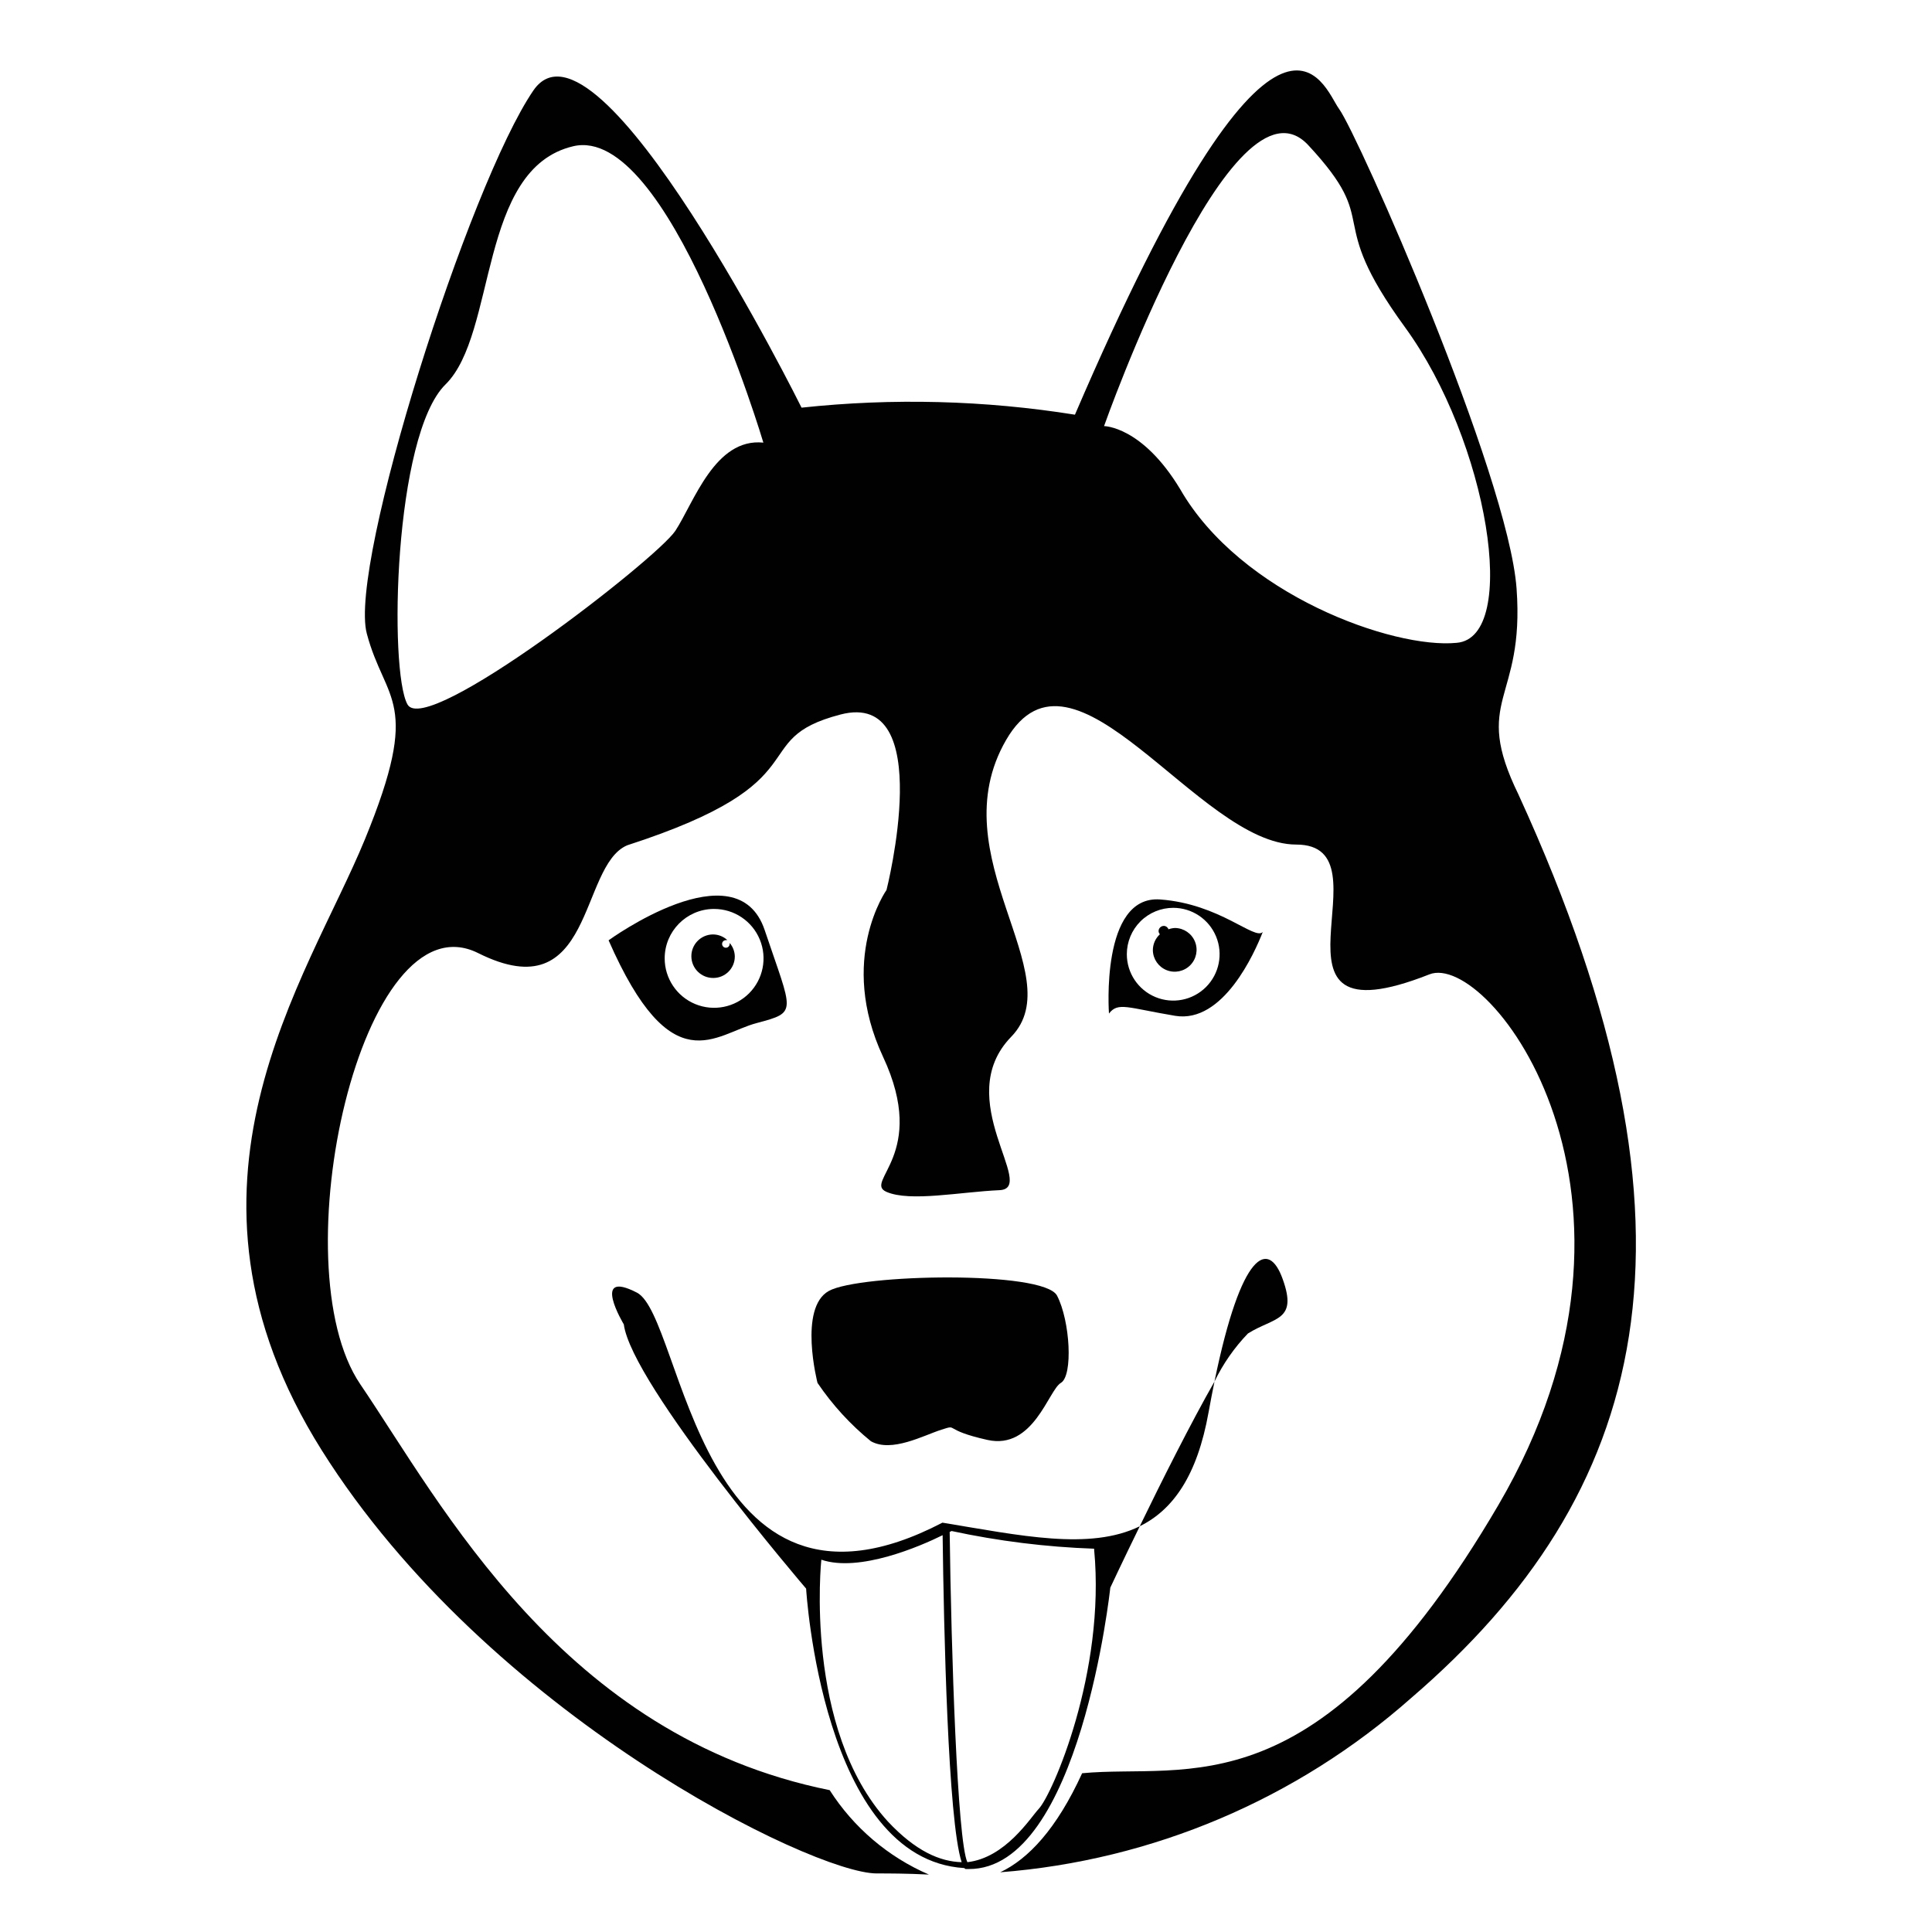 <?xml version="1.0" encoding="UTF-8"?>
<!-- Uploaded to: SVG Repo, www.svgrepo.com, Generator: SVG Repo Mixer Tools -->
<svg width="800px" height="800px" version="1.1" viewBox="144 144 512 512" xmlns="http://www.w3.org/2000/svg">
 <g fill="#010101">
  <path d="m374.81 525.95c5.492 3.074 13.957-1.562 18.691-3.074s0 0 12.191 2.719 16.172-13.199 19.445-15.113c3.273-1.914 2.469-16.426-1.008-23.125-3.477-6.699-52.297-5.742-60.457-1.258s-3.023 24.383-3.023 24.383l0.004 0.004c3.938 5.82 8.707 11.031 14.156 15.465z"/>
  <path d="m438.24 564.75s3.223-6.902 7.809-16.273c-13.25 6.5-31.789 2.418-52.297-0.957-64.941 33.855-68.566-54.562-80.961-60.961-12.395-6.398-3.477 8.41-3.477 8.41 2.117 16.07 48.316 70.031 48.316 70.031s4.18 71.793 41.918 74.059c0.094 0.113 0.215 0.199 0.352 0.254h0.805c29.523 0.199 37.535-74.562 37.535-74.562zm-4.281-10.078c3.074 32.547-11.082 64.84-14.66 68.668-2.266 2.418-8.816 13-18.941 14.156-2.672-5.894-4.281-55.973-4.684-87.512l0.504-0.25h-0.008c12.434 2.676 25.078 4.246 37.789 4.688zm-54.664 72.043c-22.371-24.535-17.633-69.375-17.633-69.375 10.078 3.426 26.25-3.578 32.145-6.5 0.301 24.484 1.41 75.57 5.039 86.656-5.695-0.148-12.145-2.871-19.551-10.781z"/>
  <path d="m474.71 497.39c7.004-4.383 13.25-3.223 9.219-14.41-3.727-10.48-10.934-7.656-18.086 27.156 2.262-4.691 5.254-8.992 8.867-12.746z"/>
  <path d="m464.29 518.24c0.504-2.871 1.059-5.594 1.562-8.113-6.246 10.934-14.105 26.602-19.801 38.34 8.766-4.332 15.215-13.297 18.238-30.227z"/>
  <path d="m344.58 415.11c10.934-2.922 9.473-2.621 2.066-24.637-7.406-22.016-41.363 2.719-41.363 2.719 16.777 38.242 28.215 24.789 39.297 21.918zm-11.336-30.23c5.301 0 10.074 3.191 12.102 8.086 2.031 4.898 0.91 10.531-2.836 14.277-3.746 3.746-9.383 4.867-14.277 2.84-4.894-2.027-8.086-6.805-8.086-12.102 0-7.156 5.742-12.988 12.898-13.102z"/>
  <path d="m333.04 403.17c3.144 0 5.691-2.547 5.691-5.691-0.02-1.316-0.5-2.582-1.359-3.578 0.012 0.082 0.012 0.168 0 0.254 0 0.406-0.246 0.773-0.621 0.93-0.379 0.156-0.812 0.07-1.098-0.219-0.289-0.289-0.375-0.723-0.219-1.098 0.156-0.379 0.523-0.621 0.93-0.621 0.133-0.031 0.27-0.031 0.402 0-1.039-0.969-2.406-1.508-3.828-1.512-3.188 0.027-5.746 2.633-5.719 5.816 0.027 3.188 2.633 5.746 5.82 5.719z"/>
  <path d="m455.42 413.2c12.746 2.117 21.109-16.777 23.227-22.219-2.117 2.316-11.336-7.457-27.207-8.613-15.871-1.16-13.551 30.23-13.551 30.23 2.418-3.129 4.887-1.516 17.531 0.602zm-0.504-28.617c4.973 0 9.453 2.996 11.355 7.59 1.902 4.594 0.852 9.879-2.664 13.395s-8.801 4.57-13.395 2.664c-4.594-1.902-7.59-6.383-7.59-11.355 0-3.269 1.301-6.402 3.617-8.711 2.316-2.305 5.457-3.594 8.727-3.582z"/>
  <path d="m449.52 395.87c0.059 2.32 1.5 4.379 3.656 5.234 2.156 0.855 4.617 0.34 6.25-1.309 1.633-1.645 2.125-4.109 1.254-6.258-0.875-2.152-2.945-3.57-5.266-3.613-0.602 0.023-1.199 0.141-1.766 0.352-0.168-0.527-0.652-0.891-1.207-0.906-0.781 0-1.41 0.633-1.41 1.41 0.023 0.301 0.148 0.586 0.352 0.809-1.199 1.098-1.879 2.652-1.863 4.281z"/>
  <path d="m546.46 354.66c-12.594-25.695 1.664-24.586-0.555-54.715s-41.969-120.16-47.055-127.11c-4.133-5.594-15.871-44.891-69.98 81.062-23.961-3.828-48.324-4.453-72.449-1.863 0 0-54.059-108.98-71.086-84.035-17.027 24.938-49.02 125.45-44.133 143.89s14.762 17.383-0.504 54.562c-15.266 37.18-55.418 91.895-11.438 161.88 43.98 69.977 130.13 112.15 147.06 112.15 3.125 0 7.859 0 13.855 0.301-10.805-4.664-19.965-12.457-26.301-22.371-70.938-14.309-102.93-75.973-124.39-107.56-21.461-31.59 0.402-129.68 31.234-114.27 30.832 15.418 26.652-23.125 39.5-28.566 52.648-17.027 30.832-27.961 56.527-34.66 25.695-6.699 12.191 46.504 12.191 46.504s-13 18.34-0.906 44.234c12.09 25.895-5.34 33.051 0.906 35.77s19.648 0 29.926-0.453c10.277-0.453-12.949-24.133 3.125-40.656 16.07-16.523-19.195-47.812-1.359-78.645 17.836-30.832 50.934 27.711 76.883 27.711 25.945 0-13.402 53.605 35.266 34.41 15.82-6.352 66.199 58.84 18.289 140.66-47.914 81.82-82.574 68.367-110.29 71.039-6.75 14.762-14.258 22.723-21.715 26.25v-0.004c40.367-3.137 78.609-19.359 108.93-46.199 62.371-53.605 82.02-122.48 28.465-239.31zm-223.49-69.98c-5.039 7.559-66.051 54.914-70.988 45.996s-3.629-71.34 10.078-84.793c13.703-13.453 8.566-57.184 33.855-63.129 25.293-5.945 50.383 78.543 50.383 78.543-12.848-1.305-18.391 15.828-23.328 23.383zm207.07 29.676c-16.777 1.664-57.234-12.746-73.305-40.758-10.078-16.676-20.152-16.676-20.152-16.676s33.957-96.129 54.109-74.465 3.629 18.035 25.645 48.266c22.016 30.227 30.48 82.223 13.703 83.633z"/>
 </g>
</svg>